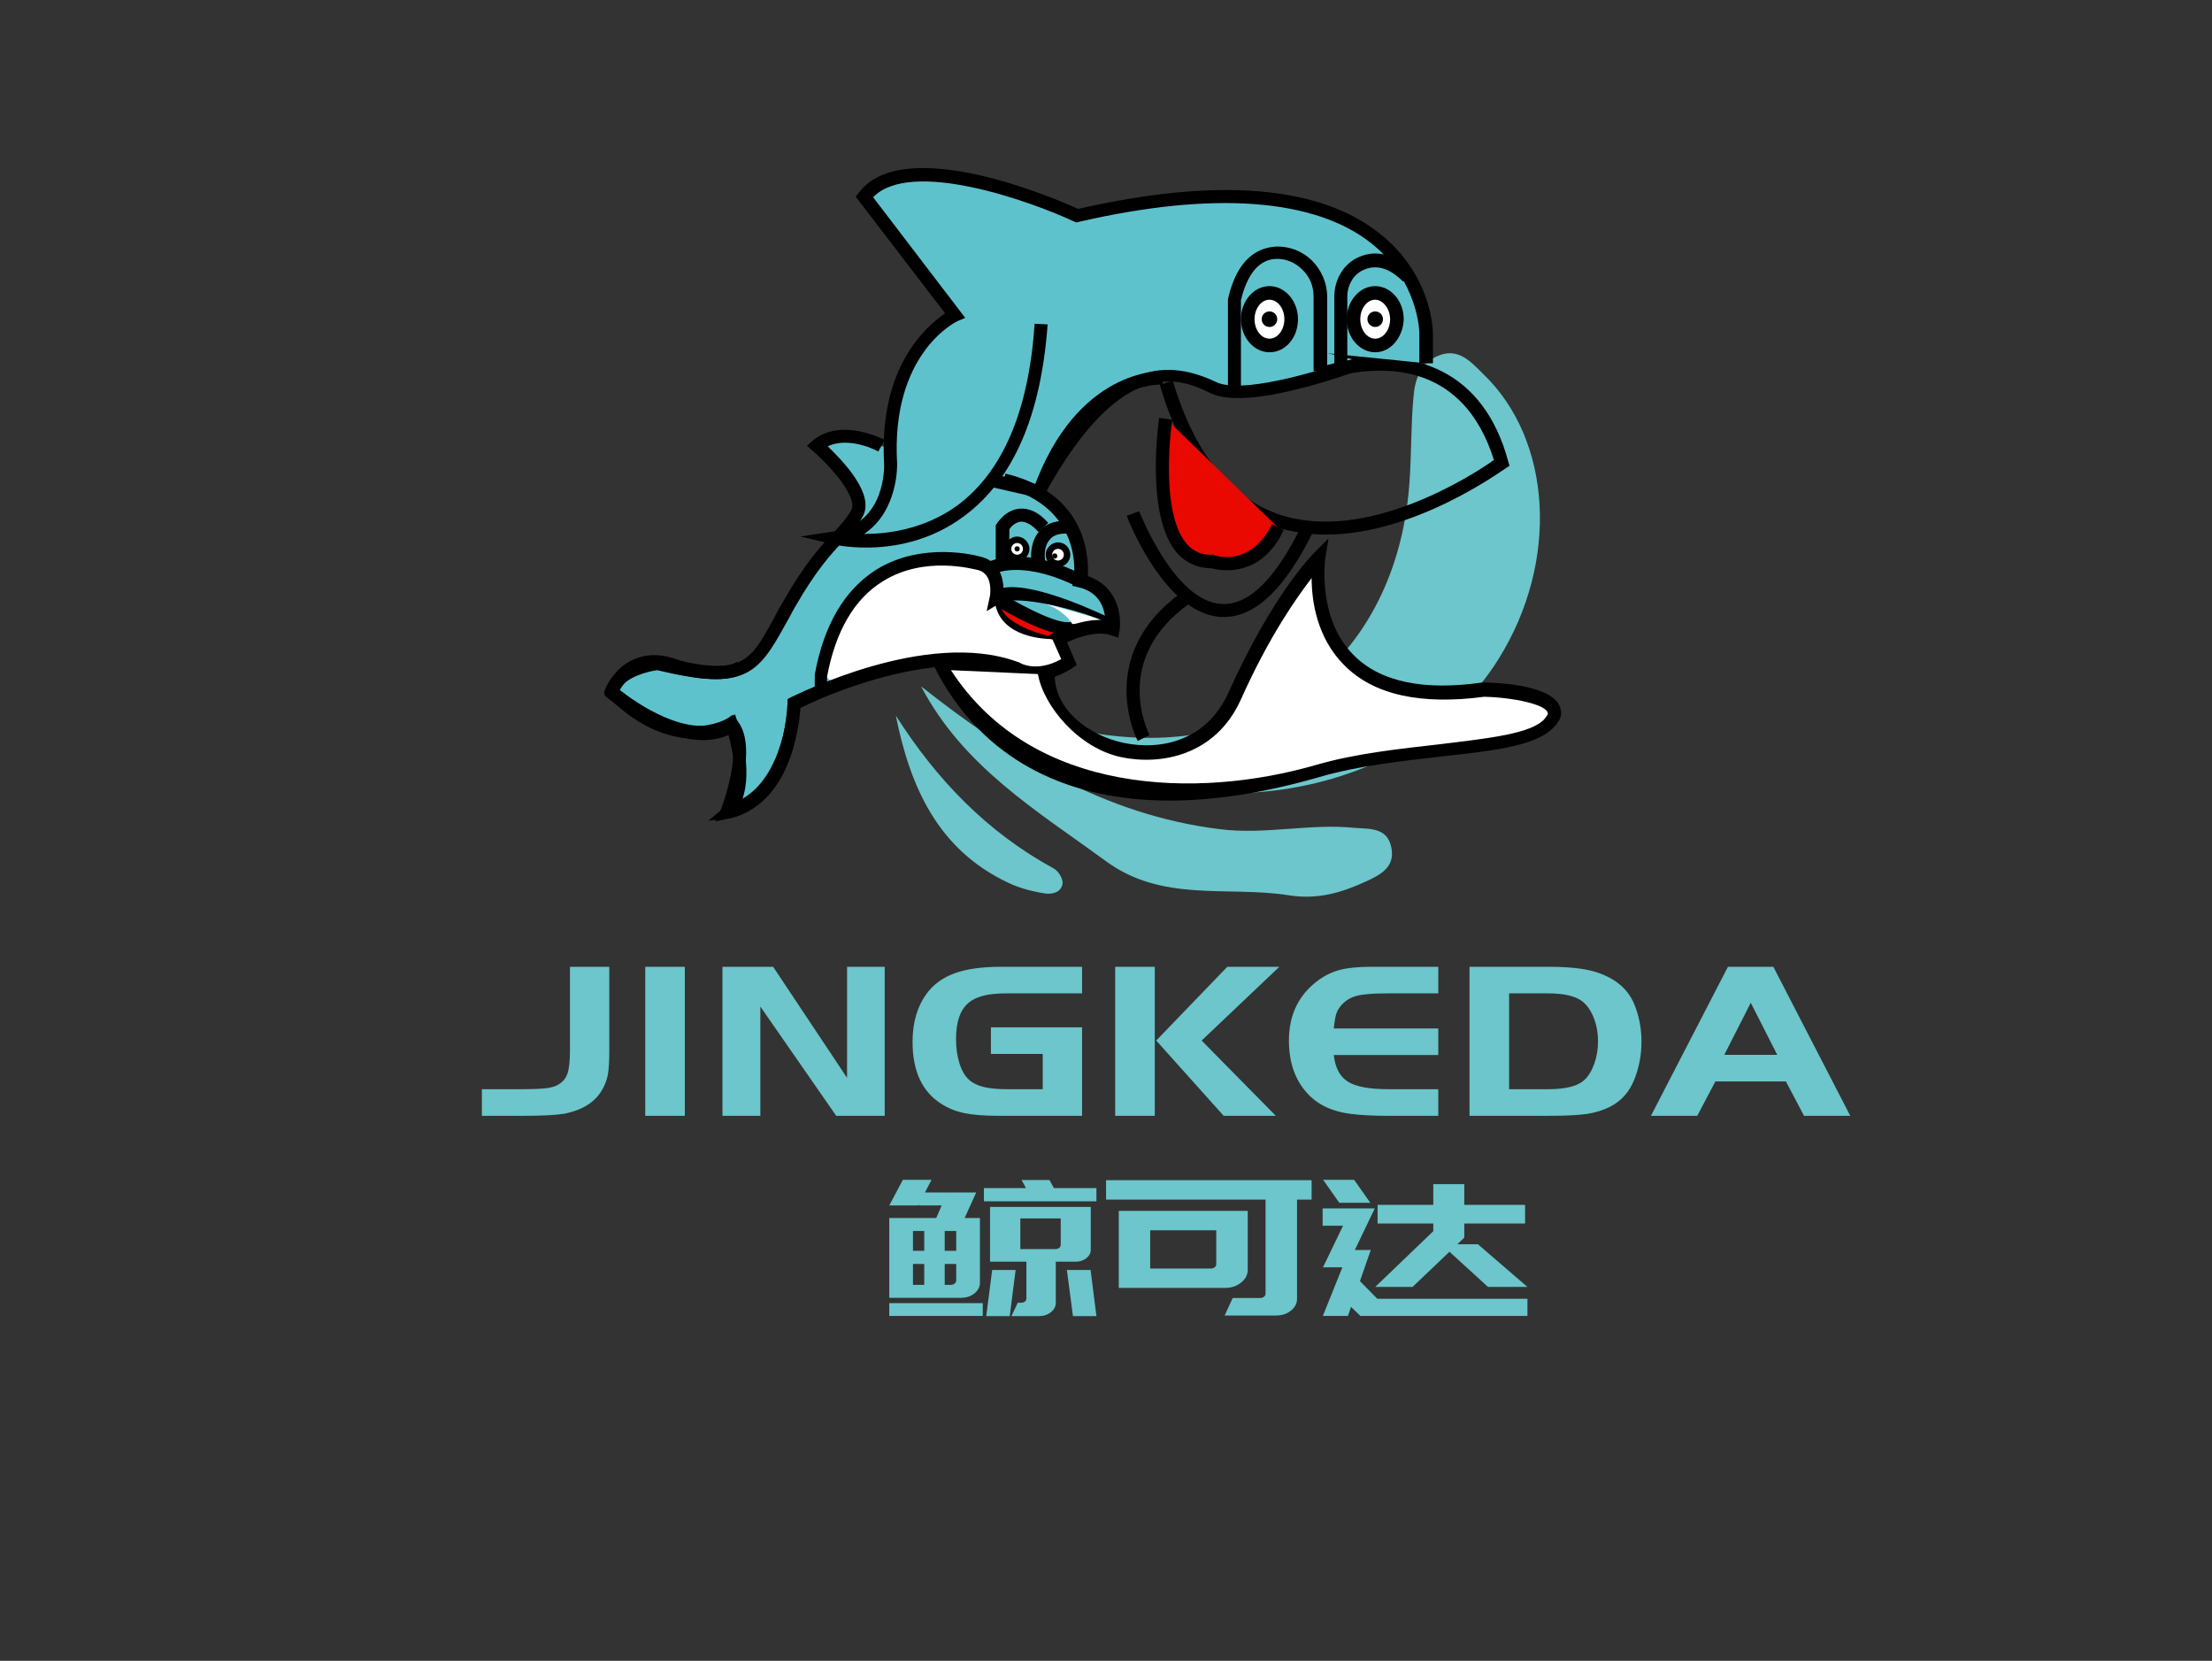 <svg version="1.1" id="图层_1" xmlns="http://www.w3.org/2000/svg" x="0" y="0" viewBox="0 0 341 256" xml:space="preserve"><rect x="0" y="0" width="341" height="256" fill="#333333" stroke="none"/><style>.st0{fill:#6cc6cb}.st1{font-family:'PangMenZhengDao'}.st4{fill:#5ec2cd}.st5{fill:#e90900}.st6{fill:#fff}</style><path transform="matrix(1.248 0 0 1 136.402 202.803)" class="st0 st1" font-size="29.013" font-family="PangMenZhengDao" d="M16.16-7.05L15.43 0.06L12.53 0.06L13.26-7.05L16.16-7.05ZM26.14-19.67L26.14-17.64L12.24-17.64L12.24-19.67L17.44-19.67L16.89-20.92L20.34-20.92L20.89-19.67L26.14-19.67ZM0.55 0.03L0.55-1.94L12.10-1.94L12.10 0.03L0.55 0.03ZM25.42-7.05L26.14 0.06L23.24 0.06L22.49-7.05L25.42-7.05ZM0.55-15.06L6.35-15.06L7.02-17.00L4.18-17.00L4.18-17.20L4.09-17.00L0.55-17.00L2.23-20.95L5.77-20.95L4.96-19.00L7.75-19.00L7.60-18.97L7.72-18.97L7.75-19.00L11.29-19.00L9.86-15.06L11.75-15.06L11.75-6.47L11.75-5.11Q11.75-4.12 11.07-3.44Q10.39-2.76 9.40-2.76L9.40-2.76L6.32-2.76L0.55-2.76L0.55-10.88L0.55-15.06ZM8.82-10.01L8.82-13.06L7.40-13.06L7.40-10.01L8.82-10.01ZM3.48-13.06L3.48-12.82L3.48-10.01L4.87-10.01L4.87-13.06L3.48-13.06ZM3.48-7.98L3.48-4.76L4.87-4.76L4.87-7.98L3.48-7.98ZM7.40-4.76L8.15-4.76Q8.44-4.76 8.63-4.96Q8.82-5.16 8.82-5.43L8.82-5.43L8.82-7.98L7.40-7.98L7.40-4.76ZM16.42-2.00L16.83-2.00Q17.12-2.00 17.31-2.19Q17.49-2.38 17.49-2.67L17.49-2.67L17.49-8.33L13.00-8.33L13.00-8.47L13.00-10.27L13.00-15.00L13.00-16.07L13.00-16.77L25.44-16.77L25.44-15.90L25.44-15.00L25.44-10.18Q25.44-9.40 24.89-8.86Q24.34-8.33 23.59-8.33L23.59-8.33L21.12-8.33L21.12-2.00Q21.12-1.13 20.51-0.54Q19.90 0.06 19.06 0.06L19.06 0.06L15.64 0.06L16.42-2.00ZM16.74-15.00L16.74-10.27L20.40-10.27L21.01-10.27L21.06-10.27Q21.35-10.27 21.54-10.46Q21.73-10.65 21.73-10.94L21.73-10.94L21.73-15.00L16.74-15.00ZM52.72-20.89L52.72-17.90L50.92-17.90L50.92-2.61Q50.92-1.54 50.16-0.78Q49.41-0.03 48.34-0.03L48.34-0.03L41.98-0.03L42.97-2.73L46.36-2.73Q46.62-2.73 46.83-2.92Q47.03-3.10 47.03-3.39L47.03-3.39L47.03-17.90L27.33-17.90L27.33-20.89L52.72-20.89ZM42.04-4.29L32.78-4.29L28.90-4.29L28.90-7.28L28.90-13.17L28.90-15.84L28.90-16.16L44.83-16.16L44.83-15.84L44.83-13.17L44.83-7.08Q44.83-5.92 44.01-5.11Q43.20-4.29 42.04-4.29L42.04-4.29ZM32.78-13.17L32.78-7.28L40.30-7.28Q40.56-7.28 40.75-7.47Q40.94-7.66 40.94-7.95L40.94-7.95L40.94-13.17L32.78-13.17ZM60.58-4.44L67.75-13.03L67.75-14.22L60.87-14.22L60.87-17.09L67.75-17.09L67.75-20.28L71.58-20.28L71.58-17.09L79.09-17.09L79.09-14.22L71.58-14.22L71.58-12.04L70.73-11.02L73.26-11.02L79.38-4.44L74.51-4.44L69.75-9.86L65.19-4.44L60.58-4.44ZM54.08-7.46L54.17-7.57L56.60-13.87L54.08-13.87L54.08-16.54L60.03-16.54L60.52-16.54L58.06-10.13L60.03-10.13L58.69-5.34L60.84-2.61L79.38-2.61L79.38 0.03L58.75 0.03L57.59-1.36L57.21 0.03L54.11 0.03L56.52-7.46L54.08-7.46ZM59.97-17.41L56.14-17.41L54.14-20.95L57.97-20.95L59.97-17.41Z"></path><path transform="matrix(1.248 0 0 1 73.686 171.988)" class="st0 st1" font-size="34.433" font-family="PangMenZhengDao" d="M5.68 0L0.48 0L0.48-4.10L5.16-4.10Q7.37-4.10 8.42-4.25Q9.47-4.41 10.02-4.89L10.02-4.89Q10.78-5.47 11.07-6.58Q11.36-7.68 11.36-10.05L11.36-10.05L11.36-22.97L16.22-22.97L16.22-10.05Q16.22-7.64 16.05-6.40Q15.87-5.16 15.36-4.06L15.36-4.06Q14.05-1.14 10.61-0.31L10.61-0.31Q8.95 0 5.68 0L5.68 0ZM25.55 0L20.66 0L20.66-22.97L25.55-22.97L25.55 0ZM44.25 0L34.88-16.84L34.88 0L30.20 0L30.20-22.97L36.46-22.97L45.59-5.85L45.59-22.97L50.24-22.97L50.24 0L44.25 0ZM63.36-9.54L63.36-13.64L74.62-13.64L74.62 0L64.36 0Q61.70 0 60.14-0.40Q58.57-0.79 57.30-1.79L57.30-1.79Q53.68-4.58 53.68-11.40L53.68-11.40Q53.68-15.84 55.40-18.80L55.40-18.80Q56.68-20.97 58.88-21.97Q61.08-22.97 64.60-22.97L64.60-22.97L74.62-22.97L74.62-18.87L65.15-18.87Q62.08-18.87 60.71-17.53L60.71-17.53Q59.05-15.94 59.05-11.84L59.05-11.84Q59.05-9.74 59.48-8.06Q59.91-6.37 60.67-5.54L60.67-5.54Q61.33-4.79 62.48-4.44Q63.63-4.10 65.32-4.10L65.32-4.10L69.76-4.10L69.76-9.54L63.36-9.54ZM78.71-22.97L83.60-22.97L83.60 0L78.71 0L78.71-22.97ZM92.11 0L83.78-11.60L92.56-22.97L98.99-22.97L89.39-11.60L98.55 0L92.11 0ZM110.39-22.97L118.62-22.97L118.62-18.87L112.25-18.87Q109.77-18.87 108.64-18.52Q107.50-18.18 106.74-17.18L106.74-17.18Q106.23-16.49 106.04-15.80Q105.85-15.12 105.71-13.46L105.71-13.46L118.62-13.46L118.62-9.37L105.71-9.37Q105.98-6.40 107.47-5.25Q108.95-4.10 112.49-4.10L112.49-4.10L118.62-4.10L118.62 0L112.25 0Q109.67 0 107.71-0.31L107.71-0.31Q104.61-0.83 102.78-3.03L102.78-3.03Q100.17-6.20 100.17-11.60L100.17-11.60Q100.17-17.60 103.85-20.94L103.85-20.94Q105.12-22.07 106.55-22.52Q107.98-22.97 110.39-22.97L110.39-22.97ZM122.48 0L122.48-22.97L132.22-22.97Q135.87-22.97 137.87-22.24L137.87-22.24Q141.55-20.90 142.79-17.32L142.79-17.32Q143.72-14.57 143.72-11.43L143.72-11.43Q143.72-8.33 142.83-5.58L142.83-5.58Q141.93-2.75 139.87-1.41L139.87-1.41Q138.56-0.59 136.99-0.29Q135.42 0 132.22 0L132.22 0L122.48 0ZM132.22-18.87L127.37-18.87L127.37-4.10L132.22-4.10Q135.42-4.10 136.66-5.51L136.66-5.51Q137.42-6.40 137.89-8.02Q138.35-9.64 138.35-11.47L138.35-11.47Q138.35-13.50 137.80-15.18Q137.25-16.87 136.35-17.70L136.35-17.70Q135.05-18.87 132.22-18.87L132.22-18.87ZM150.61 0L144.89 0L154.40-22.97L160.01-22.97L169.51 0L163.80 0L161.56-5.30L152.85-5.30L150.61 0ZM160.49-9.40L157.22-17.42L153.95-9.40L160.49-9.40Z"></path><path class="st0" d="M156.1 110c5.8 1.3 10.5 2.9 15.4 3.4 25.3 2.9 44.1-13.4 45.8-39.3.3-4.3.2-8.7.6-12.9.2-2.7 1.1-5.3 3.9-6.4 3-1.2 4.9.9 6.8 2.8 10.7 10.2 11.8 29 2.4 44-14.4 23.2-53.5 28.1-74.9 8.4z"></path><path class="st0" d="M142 105.8c13.7 10.8 28.2 19.8 46 22 7 .9 13.9-.9 20.8-.2 2.4.2 5.1-.1 5.7 3.1.6 3-1.8 4.2-4 5.2-3.7 1.7-7.4 2.8-11.8 2.1-9.5-1.5-19.6 1.2-28.4-5.4-10.4-7.6-21.8-14.4-28.3-26.8zm-3.9 4.5c6.3 9.9 14.1 18 24.4 23.6.7.4 1.4 1.6 1.3 2.3-.2 1.4-1.7 1.7-2.8 1.5-1.9-.3-3.8-.8-5.5-1.6-10.9-5.1-15.2-14.8-17.4-25.8z"></path><path class="st4" d="M135.7 68.7s-6-3.2-9.9 0c0 0 8.1 7 6.2 10.4-1.9 3.5-5.1 4.6-10.4 13.9-5.3 9.2-5.3 12.8-20.4 9.2 0 0-6.3.9-7 4.5 0 0 11.3 9.6 18.5 5 0 0 3.4 9.4-.7 13.5 0 0 9.4-.9 10.4-16.8 0 0 20.4-10.4 34.1-5.5 0 0 3.3 2.4 8.4-.9l-1.5-3.6s5-2.7 8.4-1.5c0 0 .9-6-5-7.4 0 0 2.1-12.2-11.8-15.6"></path><path class="st4" d="M179.8 47l32.2 8.1s-19 7.5-24.9 4.7-15.1-5.3-26.8 16L150 73.4l1.5-28.2 15.9-8.7L179.8 47z"></path><path d="M160.8 76.9L149 74.2l1.6-29.7 17.1-9.4L180.3 46l35.1 8.8-3 1.2c-2 .8-19.6 7.6-25.8 4.6-4.3-2.1-13.4-6.4-25.5 15.5l-.3.8zm-9.7-4.3l8.6 2c11.4-20.2 20.8-19 27.8-15.7 3.8 1.8 14.6-1.3 21-3.5L179.3 48l-11.9-10.3-14.8 8.1-1.5 26.8z"></path><path d="M204.4 82.4c-2.6 0-5.3-.4-7.9-1.2-8.3-2.8-14.3-10.1-17.7-21.9l2-.6c3.3 11.1 8.8 18 16.4 20.6 13.5 4.5 29.9-6.1 33.1-8.4-1.8-5.7-4.8-9.7-9.1-11.9-7.7-3.9-17-.5-17.1-.4l-.7-1.9c.4-.2 10.2-3.8 18.8.5 5 2.5 8.5 7.2 10.3 13.9l.2.7-.6.4c-.7.4-14 10.2-27.7 10.2zm-29 31.8c-.1-.1-6.8-13.2 6.8-22.9l1.2 1.7c-12.1 8.6-6.4 19.8-6.2 20.3l-1.8.9z"></path><path d="M188.7 95.1h-.4c-8.7-.4-14.4-15-14.6-15.6l1.9-.7c.1.1 5.4 14 12.8 14.3 4.1.2 8.3-3.9 12.3-12.2l1.8.9c-4.3 8.8-8.9 13.3-13.8 13.3z"></path><path class="st5" d="M179.8 64.6s-3.4 22.3 7.2 22c0 0 6.3 2.2 10-5.3"></path><path d="M189.1 87.9c-1.1 0-1.9-.2-2.3-.3-2.1 0-3.9-.8-5.3-2.3-5-5.7-2.9-20.3-2.8-20.9l2 .3c0 .1-2.1 14.2 2.3 19.2 1 1.1 2.3 1.7 3.9 1.6h.2l.2.1c.2.1 5.5 1.8 8.8-4.8l1.8.9c-2.5 5.3-6.3 6.2-8.8 6.2zm-27.9-11.8l-1.9-.7c6.7-18.6 19.5-18.2 20-18.2l-.1 2.1v-1 1c-.5-.1-11.9-.3-18 16.8z"></path><path class="st4" d="M169.7 95.6s-12.2-5.8-16.2-3.4c0 0 .9-4.3-2.4-5.2-3.3-.9-20.7-4.4-24.7 17.3v2.3l-4.1 1.9s-.5 14.6-10.4 16.8c0 0 3.9-9.9.7-13.5 0 0-8.4 5.2-18.5-5 0 0 2.7-6.8 10.2-3.8 0 0 7.1 2 9.8 0"></path><path class="st5" d="M161.8 99.2s-7.2-1.6-8.4-5.1l.2-2s7.8 4.9 11 4.8c-.1 0-.3 1.1-2.8 2.3z"></path><path d="M161.9 100.2l-.3-.1c-.8-.2-7.8-1.8-9.1-5.7l-.1-.2.3-3.8 1.4.9c2.1 1.3 8 4.6 10.4 4.6h1.2l-.2 1.2c-.1.4-.5 1.7-3.3 3l-.3.1zm-7.5-6.3c1 2.2 5.3 3.7 7.2 4.1.3-.2.6-.3.8-.5-2.6-.6-6-2.5-8-3.6zm4.8-5.8c0-.2-1-3.9 1-6.2 1.1-1.3 2.8-1.8 5.2-1.6l-.2 2c-1.6-.2-2.8.1-3.4.9-1.3 1.5-.5 4.3-.5 4.4l-2.1.5z"></path><path d="M155.6 86.9h-2.1V81l.1-.2c.1-.1 1.3-2.2 3.6-2.4 1.5-.1 3 .6 4.4 2.2l-1.5 1.4c-1-1.1-1.9-1.6-2.7-1.6-.9.1-1.6.8-1.8 1.2v5.3z"></path><circle class="st6" cx="156.8" cy="84.6" r="1.4"></circle><path d="M156.8 86.5c-1.1 0-1.9-.9-1.9-1.9s.9-1.9 1.9-1.9 1.9.9 1.9 1.9-.8 1.9-1.9 1.9zm0-2.8c-.5 0-.9.4-.9.9s.4.9.9.9.9-.4.9-.9-.4-.9-.9-.9z"></path><circle class="st6" cx="163.1" cy="85.5" r="1.4"></circle><path d="M163.1 87.4c-1.1 0-1.9-.9-1.9-1.9s.9-1.9 1.9-1.9c1.1 0 1.9.9 1.9 1.9s-.8 1.9-1.9 1.9zm0-2.8c-.5 0-.9.4-.9.9s.4.9.9.9.9-.4.9-.9-.4-.9-.9-.9z"></path><path class="st4" d="M160.6 50c-2.7 39.7-31.9 32.9-31.9 32.9 8.9-1.4 8.6-11.3 8.6-11.3-1-17.8 9.9-22.9 9.9-22.9l-14-18.3c6.8-9.1 32.9 2.9 32.9 2.9 53.8-12.3 53.8 18.2 53.8 18.2V56"></path><path d="M133.6 84.4c-2.9 0-4.9-.4-5.1-.5l-5.1-1.2 5.2-.8c7.9-1.2 7.7-9.9 7.7-10.3-.9-15.1 6.6-21.4 9.4-23.3l-13.8-18 .5-.6c6.9-9.2 30.6 1 33.8 2.5 21.5-4.9 37.2-3.6 46.5 3.8 8.1 6.4 8.2 15 8.2 15.4V56h-2.1v-4.7c0-.1-.1-8-7.4-13.8-8.7-6.9-24.3-8.1-45.1-3.3l-.3.1-.3-.1c-6.8-3.2-25.3-9.8-31.1-3.8L148.8 49l-1.2.5c-.4.2-10.3 5.1-9.3 22 0 .1.2 7.3-5.1 10.8 3.7 0 9.3-.7 14.4-4.4 7-5.2 11-14.6 11.9-28l2 .1c-1 14-5.3 23.9-12.8 29.5-5.3 4-11.1 4.9-15.1 4.9z"></path><path d="M207.8 56.7h-2.1v-11c0-2.5 1.3-4.8 3.4-5.9 2-1 5-1.5 8.6 2.1l-1.4 1.5c-2.2-2.2-4.3-2.7-6.3-1.7-1.4.7-2.3 2.3-2.3 4v11zm-16.4 4.4h-2.1v-15c1.5-6.6 4.9-8 7.6-8.1 2 0 3.8.7 5.3 2.1 1.5 1.5 2.4 3.5 2.4 5.7v11.4h-2.1V45.7c0-1.6-.6-3.1-1.8-4.2-1-1-2.4-1.6-3.8-1.6-2.7 0-4.6 2.2-5.6 6.4v14.8z"></path><ellipse class="st6" cx="212" cy="49.2" rx="3.3" ry="4"></ellipse><path d="M212 54.3c-2.4 0-4.4-2.3-4.4-5.1s2-5.1 4.4-5.1c2.4 0 4.4 2.3 4.4 5.1-.1 2.8-2 5.1-4.4 5.1zm0-8.1c-1.3 0-2.3 1.4-2.3 3s1 3 2.3 3c1.3 0 2.3-1.4 2.3-3s-1.1-3-2.3-3z"></path><ellipse class="st6" cx="195.7" cy="49.2" rx="3.3" ry="4"></ellipse><path d="M195.7 54.3c-2.4 0-4.4-2.3-4.4-5.1s2-5.1 4.4-5.1 4.4 2.3 4.4 5.1-1.9 5.1-4.4 5.1zm0-8.1c-1.3 0-2.3 1.4-2.3 3s1 3 2.3 3 2.3-1.4 2.3-3-1-3-2.3-3z"></path><path class="st6" d="M130.1 105.1c6.3-2.3 19.6-6.2 28-1.4.6.3 1.3.4 1.9.1l2.6-.9c1.2-.4 1.8-1.8 1.3-3-.3-.8-1.1-1.3-2-1.4-2.8-.1-9-1.1-8.6-7.4 0-.5-.1-1-.4-1.4-1.6-2.3-7.6-8.7-20.9 2l-.3.3c-.7.8-3.4 4.2-4.7 10.5-.3 1.8 1.4 3.2 3.1 2.6zm35.2-8.9s-1.2-2.5-5.6-3.6l10.1 2.9-4.5.7z"></path><path d="M109.2 126.5l2.8-.3c.4 0 10.1-1.1 11.3-17.1 3.2-1.5 20.7-9.5 32.6-5.2.8.5 4.3 2.3 9.4-.9l.7-.5-1.5-3.5c1.7-.8 4.7-1.8 6.7-1.1l1.2.4.2-1.2c.3-2.3-.3-6.7-4.9-8.3.2-3.1-.3-12.8-12.7-15.8l-.5 2c12.7 3.1 11.1 14 11 14.4l-.2.9.9.2c3.5.8 4.1 3.5 4.2 5.1-3.6-.4-7.7 1.8-7.9 1.9l-.5.5 1.6 3.6c-4 2.2-6.5.5-6.5.5l-.3-.1c-14-5.1-34 5.1-34.9 5.5l-.5.3v.6c-.6 9.7-4.4 13.5-7 14.9 1.8-4.9-.6-11.6-.7-12l-.4-1.2-1.1.7c-5.7 3.6-14.5-2.7-16.7-4.5.9-1.9 4.3-2.8 5.8-3 13.4 3.2 15.5.8 19.8-7.1.5-.8.9-1.7 1.5-2.7 3.2-5.6 5.6-8.2 7.4-10.1 1.2-1.3 2.2-2.3 3-3.8 1.9-3.4-3-8.5-5.4-10.8 3.3-1.6 7.7.7 7.8.8l1-1.8c-.3-.1-6.7-3.5-11.1.1l-.9.8.9.8c3.1 2.7 7 7.3 5.9 9.2-.7 1.2-1.6 2.2-2.7 3.4-1.9 2-4.4 4.7-7.7 10.5-.6 1-1.1 1.9-1.5 2.7-3.8 7-5 9.1-17.7 6h-.4c-.3 0-7.1 1-7.9 5.3l-.1.6.5.4c.5.4 10.9 9.1 18.6 5.7.7 2.5 2 8.5-.8 11.3l-2.3 1.9z"></path><path d="M110.3 126.6l1.9-.4c9.5-2 11-14.1 11.2-17.1l4.1-1.9v-2.9c1.3-7 4.2-12 8.6-14.7 6.4-4 13.9-1.9 14.8-1.7 2.3.7 1.7 4 1.7 4l-.5 2.3 2-1.2c2.5-1.5 12.6 1 17.1 3.2l.6-.6c-1.2-.6-12-5.9-17.1-5-.1-1.8-.8-4-3.2-4.7-.9-.3-9.3-2.5-16.4 1.9-4.9 3.1-8.1 8.5-9.5 16.2v1.9l-4.1 1.8v.6c0 .1-.5 11.9-7.8 15.2 1-3.3 2.5-9.6-.2-12.6l-.6-.7-.7.5c-.3.2-7.6 4.5-16.7-4.3.5-.8 1.4-2.2 3.1-2.9 1.5-.7 3.4-.6 5.4.3h.1c.8.2 7.7 2 10.7-.2l-1.2-1.6c-1.6 1.2-6.2.5-8.8-.2-2.6-1-4.9-1.1-7-.2-3.2 1.3-4.4 4.5-4.5 4.6l-.2.6.5.5c8.6 8.7 16.3 6.6 18.9 5.5 1.5 3-.4 9.4-1.3 11.8l-.9 2z"></path><circle cx="212" cy="49.2" r="1.2"></circle><circle cx="195.7" cy="49.2" r="1.2"></circle><circle cx="156.8" cy="84.6" r=".4"></circle><circle cx="162.6" cy="85.7" r=".4"></circle><path d="M166.2 90.5c-.1 0-7.4-4.1-12.9-2.1l-.7-1.9c6.5-2.4 14.3 2.1 14.6 2.3l-1 1.7zm74.4 18.9c-.6-3.7-9.3-4.2-11.9-4.2h-.2c-9.1 1.3-15.8-.1-19.9-4.3-5.6-5.7-4.3-14.7-4.3-14.8l.5-3.1-2.2 2.2c-.3.3-6.4 6.4-13.2 21.5-3.4 7.6-10.6 9-16.2 7.8-5.3-1.1-10.6-5.1-10.6-10.4h-2.1l-14.4-2.1s0-.1-.1-.1l-.2.1-1.7-.2.4.9-.4.2c.5 1 1 1.9 1.5 2.7 7.1 11.7 19.1 17.8 34.7 17.8 7 0 14.6-1.2 23-3.6 6.1-1.8 12.9-2.5 18.9-3.2 8.4-.9 15-1.7 17.5-4.7.8-.8 1.1-1.7.9-2.5z"></path><path class="st6" d="M238.2 110.7c-1.9 2.4-8.8 3.1-16.1 4-6.1.7-13 1.4-19.2 3.2-18.3 5.3-43.8 4.7-56.3-14.6l13.4.6c.9 5 6.3 11.4 12.8 12.8 6.1 1.3 14.6-.2 18.5-8.9 4.4-9.8 8.6-15.7 10.9-18.7 0 3.5.8 9.2 5 13.4 4.5 4.6 11.8 6.2 21.6 4.9 4.5.1 9.6 1.2 9.8 2.5.1.1-.1.4-.4.8z"></path></svg>
